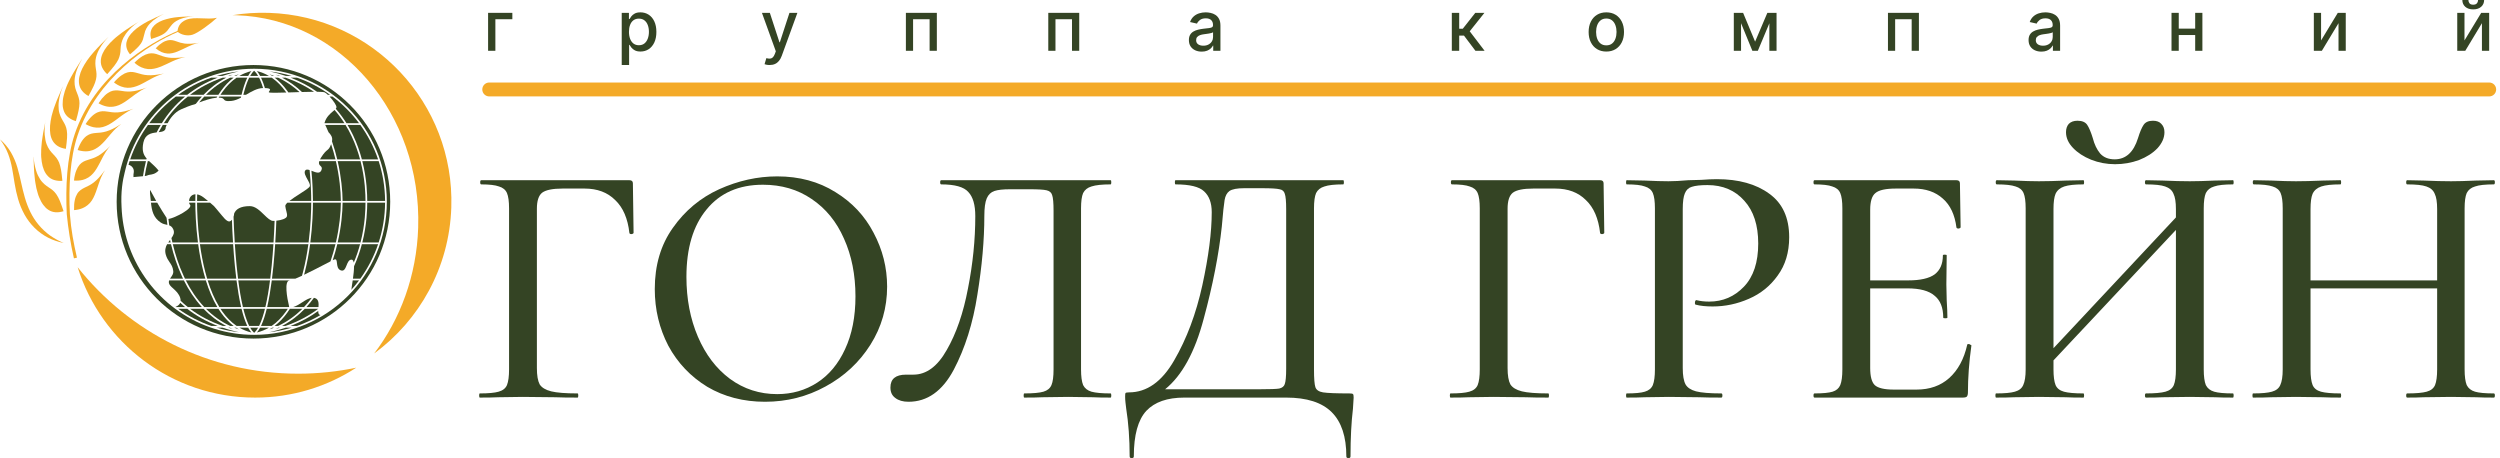 <?xml version="1.0" encoding="UTF-8"?> <svg xmlns="http://www.w3.org/2000/svg" width="382" height="70" viewBox="0 0 382 70" fill="none"><path d="M73.32 60.752C73.25 60.752 73.214 60.646 73.214 60.434C73.214 60.221 73.25 60.115 73.32 60.115C74.632 60.115 75.588 60.026 76.19 59.849C76.828 59.672 77.253 59.335 77.466 58.839C77.678 58.308 77.785 57.511 77.785 56.448V31.841C77.785 30.778 77.678 29.998 77.466 29.502C77.253 29.006 76.846 28.67 76.244 28.492C75.677 28.28 74.773 28.174 73.533 28.174C73.427 28.174 73.374 28.067 73.374 27.855C73.374 27.642 73.427 27.536 73.533 27.536H96.174C96.528 27.536 96.705 27.695 96.705 28.014L96.811 35.561C96.811 35.667 96.705 35.738 96.493 35.773C96.315 35.773 96.209 35.72 96.174 35.614C95.926 33.382 95.199 31.699 93.995 30.565C92.825 29.396 91.266 28.811 89.318 28.811H85.969C84.446 28.811 83.401 29.024 82.834 29.449C82.302 29.874 82.037 30.689 82.037 31.894V56.235C82.037 57.369 82.178 58.201 82.462 58.733C82.781 59.229 83.365 59.583 84.216 59.796C85.066 60.008 86.412 60.115 88.255 60.115C88.326 60.115 88.361 60.221 88.361 60.434C88.361 60.646 88.326 60.752 88.255 60.752C86.802 60.752 85.668 60.735 84.853 60.699L79.858 60.646L76.137 60.699C75.464 60.735 74.525 60.752 73.32 60.752Z" fill="#344424"></path><path d="M116.897 61.39C113.602 61.39 110.661 60.629 108.075 59.105C105.524 57.546 103.54 55.456 102.122 52.834C100.74 50.176 100.05 47.289 100.05 44.171C100.05 40.521 100.971 37.403 102.813 34.817C104.656 32.195 107.012 30.229 109.882 28.918C112.787 27.607 115.746 26.951 118.757 26.951C122.123 26.951 125.082 27.748 127.633 29.343C130.184 30.902 132.132 32.974 133.479 35.561C134.861 38.147 135.552 40.893 135.552 43.799C135.552 47.023 134.701 49.981 133.001 52.674C131.3 55.367 129.015 57.493 126.145 59.052C123.31 60.611 120.228 61.39 116.897 61.39ZM118.757 60.221C121.025 60.221 123.062 59.636 124.869 58.467C126.676 57.298 128.093 55.597 129.121 53.365C130.184 51.097 130.715 48.405 130.715 45.287C130.715 41.992 130.131 39.051 128.961 36.464C127.828 33.878 126.18 31.858 124.019 30.406C121.893 28.953 119.413 28.227 116.578 28.227C112.893 28.227 110.023 29.485 107.968 32C105.913 34.48 104.886 37.917 104.886 42.311C104.886 45.676 105.471 48.724 106.64 51.452C107.809 54.18 109.439 56.324 111.529 57.883C113.655 59.441 116.064 60.221 118.757 60.221Z" fill="#344424"></path><path d="M138.821 61.39C137.971 61.39 137.297 61.195 136.801 60.806C136.305 60.451 136.057 59.92 136.057 59.211C136.057 57.9 136.854 57.245 138.449 57.245H139.565C141.549 57.245 143.25 55.987 144.667 53.471C146.12 50.956 147.2 47.82 147.909 44.064C148.653 40.309 149.025 36.624 149.025 33.01C149.025 31.309 148.671 30.087 147.962 29.343C147.289 28.563 145.907 28.174 143.817 28.174C143.71 28.174 143.657 28.067 143.657 27.855C143.657 27.642 143.71 27.536 143.817 27.536H169.699C169.77 27.536 169.805 27.642 169.805 27.855C169.805 28.067 169.77 28.174 169.699 28.174C168.388 28.174 167.414 28.28 166.776 28.492C166.174 28.67 165.749 29.006 165.501 29.502C165.288 29.998 165.182 30.778 165.182 31.841V56.448C165.182 57.511 165.288 58.308 165.501 58.839C165.749 59.335 166.174 59.672 166.776 59.849C167.414 60.026 168.388 60.115 169.699 60.115C169.77 60.115 169.805 60.221 169.805 60.434C169.805 60.646 169.77 60.752 169.699 60.752C168.565 60.752 167.662 60.735 166.989 60.699L163.215 60.646L159.282 60.699C158.645 60.735 157.723 60.752 156.519 60.752C156.448 60.752 156.412 60.646 156.412 60.434C156.412 60.221 156.448 60.115 156.519 60.115C157.865 60.115 158.839 60.026 159.442 59.849C160.044 59.672 160.452 59.335 160.664 58.839C160.877 58.343 160.983 57.546 160.983 56.448V32.213C160.983 31.008 160.912 30.211 160.77 29.821C160.664 29.431 160.381 29.183 159.92 29.077C159.495 28.971 158.609 28.918 157.263 28.918H154.34C153.277 28.918 152.48 29.006 151.948 29.183C151.417 29.36 151.027 29.733 150.779 30.299C150.531 30.866 150.407 31.77 150.407 33.01C150.407 36.659 150.053 40.663 149.344 45.021C148.671 49.379 147.466 53.206 145.73 56.501C143.994 59.76 141.691 61.39 138.821 61.39Z" fill="#344424"></path><path d="M206.199 60.115C206.518 60.115 206.695 60.15 206.731 60.221C206.802 60.256 206.837 60.434 206.837 60.752C206.837 60.965 206.802 61.532 206.731 62.453C206.483 64.508 206.359 66.935 206.359 69.734C206.359 69.911 206.252 70 206.04 70C205.827 70 205.721 69.911 205.721 69.734C205.721 66.723 204.977 64.473 203.489 62.985C202.001 61.496 199.68 60.752 196.527 60.752H180.955C178.368 60.752 176.437 61.426 175.162 62.772C173.886 64.154 173.248 66.475 173.248 69.734C173.248 69.911 173.142 70 172.929 70C172.717 70 172.611 69.911 172.611 69.734C172.611 67.077 172.433 64.632 172.079 62.4C172.044 62.117 172.008 61.815 171.973 61.496C171.937 61.213 171.92 60.912 171.92 60.593C171.92 60.31 171.937 60.132 171.973 60.062C172.044 59.991 172.221 59.955 172.504 59.955C175.232 59.955 177.535 58.325 179.413 55.066C181.327 51.771 182.762 47.944 183.718 43.586C184.675 39.193 185.153 35.472 185.153 32.425C185.153 31.008 184.763 29.945 183.984 29.236C183.24 28.528 181.787 28.174 179.626 28.174C179.555 28.174 179.52 28.067 179.52 27.855C179.52 27.642 179.555 27.536 179.626 27.536H205.243C205.314 27.536 205.349 27.642 205.349 27.855C205.349 28.067 205.314 28.174 205.243 28.174C203.932 28.174 202.975 28.28 202.373 28.492C201.77 28.67 201.345 29.006 201.097 29.502C200.885 29.998 200.778 30.778 200.778 31.841V56.448C200.778 57.829 200.849 58.733 200.991 59.158C201.133 59.583 201.522 59.849 202.16 59.955C202.833 60.062 204.18 60.115 206.199 60.115ZM196.527 31.947C196.527 30.778 196.456 29.998 196.314 29.608C196.208 29.219 195.942 28.988 195.517 28.918C195.092 28.811 194.206 28.758 192.859 28.758H190.096C189.033 28.758 188.289 28.9 187.864 29.183C187.474 29.467 187.226 29.927 187.12 30.565C187.013 31.168 186.872 32.514 186.694 34.604C186.234 38.892 185.313 43.586 183.931 48.688C182.584 53.79 180.618 57.386 178.032 59.477H192.594C194.082 59.477 195.038 59.441 195.464 59.371C195.924 59.264 196.208 59.034 196.314 58.68C196.456 58.29 196.527 57.511 196.527 56.341V31.947Z" fill="#344424"></path><path d="M221.643 60.752C221.573 60.752 221.537 60.646 221.537 60.434C221.537 60.221 221.573 60.115 221.643 60.115C222.954 60.115 223.911 60.026 224.513 59.849C225.151 59.672 225.576 59.335 225.789 58.839C226.001 58.308 226.108 57.511 226.108 56.448V31.841C226.108 30.778 226.001 29.998 225.789 29.502C225.576 29.006 225.169 28.67 224.566 28.492C224 28.28 223.096 28.174 221.856 28.174C221.75 28.174 221.697 28.067 221.697 27.855C221.697 27.642 221.75 27.536 221.856 27.536H244.496C244.851 27.536 245.028 27.695 245.028 28.014L245.134 35.561C245.134 35.667 245.028 35.738 244.815 35.773C244.638 35.773 244.532 35.72 244.496 35.614C244.248 33.382 243.522 31.699 242.317 30.565C241.148 29.396 239.589 28.811 237.641 28.811H234.292C232.769 28.811 231.724 29.024 231.157 29.449C230.625 29.874 230.359 30.689 230.359 31.894V56.235C230.359 57.369 230.501 58.201 230.785 58.733C231.103 59.229 231.688 59.583 232.538 59.796C233.389 60.008 234.735 60.115 236.578 60.115C236.648 60.115 236.684 60.221 236.684 60.434C236.684 60.646 236.648 60.752 236.578 60.752C235.125 60.752 233.991 60.735 233.176 60.699L228.18 60.646L224.46 60.699C223.787 60.735 222.848 60.752 221.643 60.752Z" fill="#344424"></path><path d="M257.124 56.235C257.124 57.369 257.266 58.201 257.549 58.733C257.833 59.229 258.364 59.583 259.144 59.796C259.959 60.008 261.252 60.115 263.023 60.115C263.13 60.115 263.183 60.221 263.183 60.434C263.183 60.646 263.13 60.752 263.023 60.752C261.571 60.752 260.437 60.735 259.622 60.699L254.998 60.646L251.331 60.699C250.658 60.735 249.737 60.752 248.568 60.752C248.497 60.752 248.461 60.646 248.461 60.434C248.461 60.221 248.497 60.115 248.568 60.115C249.843 60.115 250.764 60.026 251.331 59.849C251.934 59.672 252.341 59.335 252.554 58.839C252.766 58.308 252.872 57.511 252.872 56.448V31.841C252.872 30.778 252.766 29.998 252.554 29.502C252.341 29.006 251.934 28.67 251.331 28.492C250.764 28.28 249.843 28.174 248.568 28.174C248.497 28.174 248.461 28.067 248.461 27.855C248.461 27.642 248.497 27.536 248.568 27.536L251.331 27.589C252.819 27.66 254.024 27.695 254.945 27.695C255.796 27.695 256.805 27.642 257.975 27.536C258.4 27.536 259.055 27.518 259.941 27.483C260.862 27.412 261.659 27.376 262.333 27.376C265.663 27.376 268.338 28.12 270.358 29.608C272.377 31.061 273.387 33.276 273.387 36.252C273.387 38.555 272.802 40.504 271.633 42.098C270.499 43.692 269.029 44.879 267.222 45.659C265.45 46.438 263.608 46.828 261.695 46.828C260.667 46.828 259.817 46.739 259.144 46.562C259.037 46.562 258.984 46.474 258.984 46.297C258.984 46.19 259.002 46.084 259.037 45.978C259.108 45.871 259.179 45.836 259.25 45.871C259.817 46.013 260.455 46.084 261.163 46.084C263.254 46.084 265.025 45.322 266.478 43.799C267.931 42.275 268.657 40.078 268.657 37.209C268.657 34.409 267.948 32.23 266.531 30.672C265.114 29.077 263.236 28.28 260.898 28.28C259.835 28.28 259.037 28.368 258.506 28.546C258.01 28.687 257.656 29.024 257.443 29.555C257.23 30.051 257.124 30.849 257.124 31.947V56.235Z" fill="#344424"></path><path d="M300.593 52.674C300.593 52.603 300.664 52.568 300.805 52.568C300.912 52.568 301 52.603 301.071 52.674C301.177 52.71 301.231 52.745 301.231 52.781C300.876 55.331 300.699 57.723 300.699 59.955C300.699 60.239 300.646 60.451 300.54 60.593C300.433 60.699 300.221 60.752 299.902 60.752H277.261C277.155 60.752 277.102 60.646 277.102 60.434C277.102 60.221 277.155 60.115 277.261 60.115C278.537 60.115 279.458 60.026 280.025 59.849C280.592 59.672 280.982 59.335 281.194 58.839C281.407 58.308 281.513 57.511 281.513 56.448V31.841C281.513 30.778 281.407 29.998 281.194 29.502C280.982 29.006 280.574 28.67 279.972 28.492C279.405 28.28 278.501 28.174 277.261 28.174C277.155 28.174 277.102 28.067 277.102 27.855C277.102 27.642 277.155 27.536 277.261 27.536H298.945C299.3 27.536 299.477 27.695 299.477 28.014L299.583 34.711C299.583 34.817 299.477 34.888 299.264 34.923C299.087 34.923 298.981 34.87 298.945 34.764C298.697 32.815 298.006 31.345 296.872 30.353C295.739 29.325 294.251 28.811 292.408 28.811H289.698C288.139 28.811 287.093 29.042 286.562 29.502C286.031 29.927 285.765 30.778 285.765 32.053V42.842H291.611C293.418 42.842 294.747 42.541 295.597 41.939C296.447 41.301 296.872 40.326 296.872 39.016C296.872 38.945 296.961 38.909 297.138 38.909C297.351 38.909 297.457 38.945 297.457 39.016L297.404 43.48L297.457 45.871C297.528 47.005 297.563 47.891 297.563 48.529C297.563 48.6 297.457 48.635 297.245 48.635C297.032 48.635 296.926 48.6 296.926 48.529C296.926 47.005 296.483 45.889 295.597 45.181C294.747 44.436 293.365 44.064 291.452 44.064H285.765V56.235C285.765 57.511 285.995 58.379 286.456 58.839C286.952 59.3 287.926 59.53 289.379 59.53H292.833C294.853 59.53 296.518 58.946 297.829 57.776C299.176 56.572 300.097 54.871 300.593 52.674Z" fill="#344424"></path><path d="M341.196 60.115C341.267 60.115 341.303 60.221 341.303 60.434C341.303 60.646 341.267 60.752 341.196 60.752C340.027 60.752 339.106 60.735 338.433 60.699L334.606 60.646L330.461 60.699C329.823 60.735 328.973 60.752 327.91 60.752C327.803 60.752 327.75 60.646 327.75 60.434C327.75 60.221 327.803 60.115 327.91 60.115C329.256 60.115 330.248 60.026 330.886 59.849C331.524 59.672 331.949 59.335 332.161 58.839C332.374 58.308 332.48 57.511 332.48 56.448V35.136L313.773 55.066V56.448C313.773 57.511 313.879 58.308 314.092 58.839C314.304 59.335 314.729 59.672 315.367 59.849C316.005 60.026 316.997 60.115 318.343 60.115C318.414 60.115 318.45 60.221 318.45 60.434C318.45 60.646 318.414 60.752 318.343 60.752C317.21 60.752 316.306 60.735 315.633 60.699L311.541 60.646L307.767 60.699C307.094 60.735 306.173 60.752 305.004 60.752C304.933 60.752 304.897 60.646 304.897 60.434C304.897 60.221 304.933 60.115 305.004 60.115C306.314 60.115 307.271 60.026 307.873 59.849C308.511 59.672 308.936 59.335 309.149 58.839C309.397 58.308 309.521 57.511 309.521 56.448V31.841C309.521 30.778 309.415 29.998 309.202 29.502C308.99 29.006 308.582 28.67 307.98 28.492C307.377 28.28 306.421 28.174 305.11 28.174C305.004 28.174 304.95 28.067 304.95 27.855C304.95 27.642 305.004 27.536 305.11 27.536L307.82 27.589C309.308 27.66 310.548 27.695 311.541 27.695C312.674 27.695 314.056 27.66 315.686 27.589L318.343 27.536C318.414 27.536 318.45 27.642 318.45 27.855C318.45 28.067 318.414 28.174 318.343 28.174C317.032 28.174 316.058 28.28 315.42 28.492C314.783 28.705 314.34 29.077 314.092 29.608C313.879 30.105 313.773 30.884 313.773 31.947V53.206L332.48 33.222V31.947C332.48 30.884 332.356 30.105 332.108 29.608C331.896 29.077 331.471 28.705 330.833 28.492C330.23 28.28 329.256 28.174 327.91 28.174C327.803 28.174 327.75 28.067 327.75 27.855C327.75 27.642 327.803 27.536 327.91 27.536L330.461 27.589C332.091 27.66 333.472 27.695 334.606 27.695C335.598 27.695 336.874 27.66 338.433 27.589L341.196 27.536C341.267 27.536 341.303 27.642 341.303 27.855C341.303 28.067 341.267 28.174 341.196 28.174C339.885 28.174 338.929 28.28 338.326 28.492C337.724 28.67 337.299 29.006 337.051 29.502C336.838 29.998 336.732 30.778 336.732 31.841V56.448C336.732 57.511 336.838 58.308 337.051 58.839C337.299 59.335 337.724 59.672 338.326 59.849C338.929 60.026 339.885 60.115 341.196 60.115ZM323.127 24.347C324.827 24.347 326.014 23.266 326.687 21.105C326.971 20.184 327.254 19.511 327.538 19.085C327.821 18.66 328.299 18.448 328.973 18.448C329.54 18.448 329.965 18.607 330.248 18.926C330.567 19.245 330.727 19.67 330.727 20.202C330.727 21.052 330.372 21.867 329.664 22.646C328.955 23.39 328.016 23.993 326.847 24.453C325.678 24.878 324.455 25.091 323.18 25.091C321.904 25.091 320.682 24.861 319.513 24.4C318.379 23.939 317.458 23.337 316.749 22.593C316.04 21.849 315.686 21.052 315.686 20.202C315.686 19.67 315.828 19.245 316.111 18.926C316.43 18.607 316.873 18.448 317.44 18.448C318.148 18.448 318.645 18.66 318.928 19.085C319.211 19.511 319.495 20.184 319.778 21.105C320.026 22.062 320.398 22.841 320.894 23.444C321.426 24.046 322.17 24.347 323.127 24.347Z" fill="#344424"></path><path d="M381.058 60.115C381.164 60.115 381.217 60.221 381.217 60.434C381.217 60.646 381.164 60.752 381.058 60.752C379.924 60.752 379.02 60.735 378.347 60.699L374.521 60.646L370.322 60.699C369.72 60.735 368.887 60.752 367.824 60.752C367.718 60.752 367.665 60.646 367.665 60.434C367.665 60.221 367.718 60.115 367.824 60.115C369.171 60.115 370.163 60.026 370.8 59.849C371.438 59.672 371.863 59.335 372.076 58.839C372.288 58.308 372.395 57.511 372.395 56.448V44.064H353.049V56.448C353.049 57.511 353.156 58.308 353.368 58.839C353.581 59.335 354.006 59.672 354.644 59.849C355.282 60.026 356.274 60.115 357.62 60.115C357.691 60.115 357.726 60.221 357.726 60.434C357.726 60.646 357.691 60.752 357.62 60.752C356.486 60.752 355.583 60.735 354.909 60.699L350.817 60.646L347.044 60.699C346.371 60.735 345.449 60.752 344.28 60.752C344.209 60.752 344.174 60.646 344.174 60.434C344.174 60.221 344.209 60.115 344.28 60.115C345.591 60.115 346.548 60.026 347.15 59.849C347.788 59.672 348.213 59.335 348.426 58.839C348.674 58.308 348.798 57.511 348.798 56.448V31.841C348.798 30.778 348.691 29.998 348.479 29.502C348.266 29.006 347.859 28.67 347.256 28.492C346.654 28.28 345.697 28.174 344.386 28.174C344.28 28.174 344.227 28.067 344.227 27.855C344.227 27.642 344.28 27.536 344.386 27.536L347.097 27.589C348.585 27.66 349.825 27.695 350.817 27.695C351.951 27.695 353.333 27.66 354.963 27.589L357.62 27.536C357.691 27.536 357.726 27.642 357.726 27.855C357.726 28.067 357.691 28.174 357.62 28.174C356.309 28.174 355.335 28.28 354.697 28.492C354.059 28.705 353.616 29.077 353.368 29.608C353.156 30.105 353.049 30.884 353.049 31.947V42.842H372.395V31.947C372.395 30.884 372.271 30.105 372.023 29.608C371.81 29.077 371.385 28.705 370.747 28.492C370.145 28.28 369.171 28.174 367.824 28.174C367.718 28.174 367.665 28.067 367.665 27.855C367.665 27.642 367.718 27.536 367.824 27.536L370.322 27.589C371.952 27.66 373.351 27.695 374.521 27.695C375.513 27.695 376.788 27.66 378.347 27.589L381.058 27.536C381.164 27.536 381.217 27.642 381.217 27.855C381.217 28.067 381.164 28.174 381.058 28.174C379.747 28.174 378.79 28.28 378.188 28.492C377.585 28.67 377.16 29.006 376.912 29.502C376.7 29.998 376.593 30.778 376.593 31.841V56.448C376.593 57.511 376.7 58.308 376.912 58.839C377.16 59.335 377.585 59.672 378.188 59.849C378.79 60.026 379.747 60.115 381.058 60.115Z" fill="#344424"></path><path fill-rule="evenodd" clip-rule="evenodd" d="M73.694 13.67C73.694 13.083 74.17 12.607 74.757 12.607L380.351 12.607C380.938 12.607 381.414 13.083 381.414 13.67C381.414 14.257 380.938 14.733 380.351 14.733L74.757 14.733C74.17 14.733 73.694 14.257 73.694 13.67Z" fill="#F4AA28"></path><path d="M78.287 1.963V2.937H75.694V7.761H74.581V1.963H78.287Z" fill="#344424"></path><path d="M94.999 9.935V1.963H96.101V2.903H96.196C96.261 2.782 96.355 2.642 96.479 2.484C96.602 2.325 96.773 2.187 96.992 2.068C97.211 1.948 97.5 1.887 97.86 1.887C98.328 1.887 98.746 2.006 99.113 2.242C99.481 2.479 99.769 2.82 99.978 3.265C100.189 3.71 100.295 4.246 100.295 4.873C100.295 5.5 100.19 6.037 99.982 6.485C99.773 6.93 99.486 7.274 99.121 7.515C98.756 7.754 98.34 7.874 97.872 7.874C97.519 7.874 97.231 7.815 97.007 7.696C96.786 7.578 96.612 7.44 96.486 7.281C96.361 7.123 96.264 6.982 96.196 6.858H96.128V9.935H94.999ZM96.105 4.862C96.105 5.269 96.164 5.627 96.282 5.934C96.401 6.241 96.572 6.481 96.796 6.655C97.02 6.826 97.294 6.911 97.619 6.911C97.956 6.911 98.238 6.822 98.464 6.643C98.691 6.462 98.862 6.217 98.978 5.907C99.096 5.598 99.155 5.249 99.155 4.862C99.155 4.479 99.097 4.136 98.981 3.831C98.868 3.527 98.697 3.286 98.468 3.11C98.242 2.934 97.958 2.846 97.619 2.846C97.291 2.846 97.015 2.93 96.788 3.099C96.564 3.268 96.394 3.503 96.279 3.805C96.163 4.107 96.105 4.459 96.105 4.862Z" fill="#344424"></path><path d="M117.594 9.935C117.426 9.935 117.272 9.921 117.134 9.893C116.995 9.868 116.892 9.84 116.824 9.81L117.096 8.885C117.302 8.941 117.486 8.965 117.647 8.957C117.808 8.95 117.95 8.889 118.074 8.776C118.2 8.663 118.31 8.478 118.406 8.221L118.546 7.836L116.424 1.963H117.632L119.1 6.462H119.161L120.629 1.963H121.841L119.451 8.534C119.341 8.836 119.2 9.092 119.029 9.301C118.858 9.512 118.654 9.671 118.417 9.776C118.181 9.882 117.906 9.935 117.594 9.935Z" fill="#344424"></path><path d="M138.42 7.761V1.963H143.15V7.761H142.044V2.937H139.519V7.761H138.42Z" fill="#344424"></path><path d="M160.178 7.761V1.963H164.907V7.761H163.801V2.937H161.276V7.761H160.178Z" fill="#344424"></path><path d="M183.622 7.889C183.255 7.889 182.923 7.821 182.626 7.685C182.329 7.547 182.094 7.347 181.92 7.085C181.749 6.823 181.663 6.502 181.663 6.122C181.663 5.795 181.726 5.526 181.852 5.315C181.978 5.103 182.148 4.936 182.362 4.813C182.575 4.689 182.814 4.596 183.079 4.533C183.343 4.47 183.612 4.423 183.886 4.39C184.234 4.35 184.516 4.317 184.732 4.292C184.948 4.264 185.106 4.22 185.204 4.16C185.302 4.099 185.351 4.001 185.351 3.865V3.839C185.351 3.509 185.258 3.254 185.072 3.073C184.888 2.891 184.614 2.801 184.249 2.801C183.869 2.801 183.569 2.885 183.35 3.054C183.134 3.22 182.984 3.405 182.901 3.609L181.841 3.367C181.966 3.015 182.15 2.73 182.392 2.514C182.636 2.295 182.916 2.136 183.233 2.038C183.551 1.938 183.884 1.887 184.234 1.887C184.465 1.887 184.711 1.915 184.97 1.97C185.232 2.023 185.476 2.121 185.702 2.265C185.931 2.408 186.119 2.613 186.264 2.88C186.41 3.144 186.483 3.488 186.483 3.911V7.761H185.381V6.968H185.336C185.263 7.114 185.154 7.257 185.008 7.398C184.862 7.539 184.674 7.656 184.445 7.749C184.216 7.842 183.942 7.889 183.622 7.889ZM183.868 6.983C184.18 6.983 184.446 6.921 184.668 6.798C184.892 6.675 185.062 6.514 185.177 6.315C185.296 6.114 185.355 5.898 185.355 5.669V4.922C185.315 4.962 185.237 5 185.121 5.035C185.008 5.068 184.878 5.097 184.732 5.122C184.586 5.145 184.444 5.166 184.305 5.186C184.167 5.204 184.051 5.219 183.958 5.232C183.739 5.259 183.539 5.306 183.358 5.371C183.179 5.437 183.036 5.531 182.928 5.654C182.822 5.775 182.769 5.936 182.769 6.138C182.769 6.417 182.872 6.628 183.079 6.772C183.285 6.913 183.548 6.983 183.868 6.983Z" fill="#344424"></path><path d="M221.837 7.761V1.963H222.966V4.394H223.51L225.423 1.963H226.82L224.574 4.782L226.846 7.761H225.446L223.698 5.443H222.966V7.761H221.837Z" fill="#344424"></path><path d="M245.445 7.878C244.902 7.878 244.427 7.753 244.022 7.504C243.617 7.255 243.303 6.906 243.079 6.458C242.855 6.01 242.743 5.487 242.743 4.888C242.743 4.287 242.855 3.761 243.079 3.31C243.303 2.86 243.617 2.51 244.022 2.261C244.427 2.012 244.902 1.887 245.445 1.887C245.989 1.887 246.463 2.012 246.868 2.261C247.273 2.51 247.588 2.86 247.812 3.31C248.036 3.761 248.148 4.287 248.148 4.888C248.148 5.487 248.036 6.01 247.812 6.458C247.588 6.906 247.273 7.255 246.868 7.504C246.463 7.753 245.989 7.878 245.445 7.878ZM245.449 6.93C245.801 6.93 246.093 6.837 246.325 6.651C246.556 6.465 246.727 6.217 246.838 5.907C246.951 5.598 247.008 5.257 247.008 4.884C247.008 4.514 246.951 4.175 246.838 3.865C246.727 3.553 246.556 3.303 246.325 3.114C246.093 2.925 245.801 2.831 245.449 2.831C245.094 2.831 244.8 2.925 244.566 3.114C244.334 3.303 244.162 3.553 244.049 3.865C243.938 4.175 243.883 4.514 243.883 4.884C243.883 5.257 243.938 5.598 244.049 5.907C244.162 6.217 244.334 6.465 244.566 6.651C244.8 6.837 245.094 6.93 245.449 6.93Z" fill="#344424"></path><path d="M268.18 6.364L270.052 1.963H271.026L268.599 7.761H267.761L265.383 1.963H266.346L268.18 6.364ZM266.032 1.963V7.761H264.926V1.963H266.032ZM270.358 7.761V1.963H271.457V7.761H270.358Z" fill="#344424"></path><path d="M288.48 7.761V1.963H293.209V7.761H292.103V2.937H289.578V7.761H288.48Z" fill="#344424"></path><path d="M311.924 7.889C311.557 7.889 311.225 7.821 310.928 7.685C310.631 7.547 310.395 7.347 310.222 7.085C310.051 6.823 309.965 6.502 309.965 6.122C309.965 5.795 310.028 5.526 310.154 5.315C310.28 5.103 310.45 4.936 310.663 4.813C310.877 4.689 311.116 4.596 311.381 4.533C311.645 4.47 311.914 4.423 312.188 4.39C312.536 4.35 312.817 4.317 313.034 4.292C313.25 4.264 313.408 4.22 313.506 4.16C313.604 4.099 313.653 4.001 313.653 3.865V3.839C313.653 3.509 313.56 3.254 313.374 3.073C313.19 2.891 312.916 2.801 312.551 2.801C312.171 2.801 311.871 2.885 311.652 3.054C311.436 3.22 311.286 3.405 311.203 3.609L310.143 3.367C310.268 3.015 310.452 2.73 310.694 2.514C310.938 2.295 311.218 2.136 311.535 2.038C311.852 1.938 312.186 1.887 312.536 1.887C312.767 1.887 313.013 1.915 313.272 1.97C313.533 2.023 313.778 2.121 314.004 2.265C314.233 2.408 314.42 2.613 314.566 2.88C314.712 3.144 314.785 3.488 314.785 3.911V7.761H313.683V6.968H313.638C313.565 7.114 313.455 7.257 313.309 7.398C313.164 7.539 312.976 7.656 312.747 7.749C312.518 7.842 312.244 7.889 311.924 7.889ZM312.17 6.983C312.482 6.983 312.748 6.921 312.97 6.798C313.194 6.675 313.364 6.514 313.479 6.315C313.598 6.114 313.657 5.898 313.657 5.669V4.922C313.616 4.962 313.538 5 313.423 5.035C313.309 5.068 313.18 5.097 313.034 5.122C312.888 5.145 312.746 5.166 312.607 5.186C312.469 5.204 312.353 5.219 312.26 5.232C312.041 5.259 311.841 5.306 311.66 5.371C311.481 5.437 311.338 5.531 311.23 5.654C311.124 5.775 311.071 5.936 311.071 6.138C311.071 6.417 311.174 6.628 311.381 6.772C311.587 6.913 311.85 6.983 312.17 6.983Z" fill="#344424"></path><path d="M335.737 4.375V5.352H332.596V4.375H335.737ZM332.913 1.963V7.761H331.807V1.963H332.913ZM336.526 1.963V7.761H335.424V1.963H336.526Z" fill="#344424"></path><path d="M354.66 6.179L357.216 1.963H358.431V7.761H357.325V3.541L354.781 7.761H353.554V1.963H354.66V6.179Z" fill="#344424"></path><path d="M376.573 6.179L379.129 1.963H380.344V7.761H379.238V3.541L376.694 7.761H375.467V1.963H376.573V6.179ZM378.646 0H379.574C379.574 0.425 379.423 0.771 379.121 1.038C378.822 1.302 378.417 1.434 377.906 1.434C377.398 1.434 376.994 1.302 376.694 1.038C376.395 0.771 376.245 0.425 376.245 0H377.17C377.17 0.189 377.225 0.356 377.336 0.502C377.447 0.645 377.637 0.717 377.906 0.717C378.17 0.717 378.359 0.645 378.472 0.502C378.588 0.359 378.646 0.191 378.646 0Z" fill="#344424"></path><path fill-rule="evenodd" clip-rule="evenodd" d="M27.365 4.799C22.588 6.751 14.795 11.944 11.866 20.659C10.695 24.139 10.473 28.576 10.679 32.725C10.871 35.189 11.241 37.113 11.758 39.371L11.295 39.477C10.773 37.194 10.411 34.84 10.204 32.749C9.998 28.579 10.217 24.072 11.415 20.507C14.407 11.608 22.567 6.593 27.406 4.615L27.365 4.799Z" fill="#F4AA28"></path><path d="M23.096 5.958C22.894 5.24 22.989 4.673 23.312 4.191C23.489 3.945 23.709 3.732 23.962 3.562C24.1 3.469 24.244 3.385 24.394 3.312C24.553 3.232 24.716 3.16 24.883 3.097C25.636 2.838 26.419 2.674 27.213 2.609C27.42 2.588 27.63 2.578 27.838 2.564L28.15 2.547C28.254 2.544 28.358 2.541 28.461 2.536C28.669 2.532 28.875 2.518 29.077 2.514C29.28 2.51 29.482 2.507 29.68 2.498C29.11 2.52 28.544 2.607 27.994 2.759C27.793 2.819 27.594 2.889 27.4 2.97C27.241 3.039 27.086 3.12 26.939 3.212C26.706 3.35 26.494 3.521 26.312 3.721C26.168 3.88 26.035 4.048 25.913 4.225C25.796 4.383 25.688 4.55 25.557 4.699C25.416 4.861 25.255 5.006 25.078 5.128C24.97 5.203 24.857 5.271 24.74 5.331C24.675 5.365 24.605 5.395 24.536 5.427C24.468 5.459 24.39 5.495 24.31 5.531C24.152 5.596 23.968 5.661 23.768 5.736C23.569 5.81 23.345 5.876 23.096 5.958Z" fill="#F4AA28"></path><path d="M24.98 2.156C24.679 2.301 24.385 2.462 24.1 2.637C23.846 2.802 23.624 2.96 23.43 3.111C23.258 3.255 23.093 3.408 22.937 3.569C22.867 3.642 22.803 3.712 22.744 3.781C22.685 3.85 22.635 3.924 22.583 3.993C22.416 4.228 22.281 4.482 22.18 4.751C22.107 4.97 22.047 5.192 22 5.418C21.957 5.625 21.903 5.83 21.838 6.032C21.765 6.255 21.66 6.467 21.526 6.66C21.347 6.92 21.139 7.16 20.906 7.375C20.641 7.646 20.294 7.938 19.865 8.304C19.367 7.68 19.208 7.072 19.326 6.468C19.397 6.153 19.523 5.853 19.699 5.582C19.799 5.434 19.906 5.292 20.022 5.157C20.144 5.012 20.276 4.874 20.417 4.746C20.563 4.615 20.709 4.481 20.876 4.347C21.042 4.213 21.212 4.099 21.389 3.975C21.758 3.728 22.139 3.5 22.53 3.29C23.331 2.871 24.179 2.504 24.973 2.15L24.98 2.156Z" fill="#F4AA28"></path><path d="M21.323 3.221C21.363 3.191 21.403 3.168 21.443 3.142L21.46 3.133L21.472 3.126C19.955 4.117 19.258 5.031 18.873 5.732C18.589 6.293 18.435 6.91 18.421 7.538C18.417 8.075 18.301 8.605 18.081 9.096C18.006 9.25 17.92 9.398 17.825 9.541C17.716 9.717 17.596 9.888 17.468 10.051C17.399 10.141 17.323 10.234 17.24 10.328C17.158 10.422 17.079 10.531 16.992 10.639C16.812 10.851 16.602 11.073 16.381 11.333C16.065 11.051 15.805 10.712 15.618 10.333C15.459 10.006 15.386 9.644 15.404 9.281C15.429 8.562 15.786 7.807 16.362 7.08C16.506 6.899 16.659 6.723 16.834 6.538C17.008 6.352 17.185 6.188 17.374 6.013C17.468 5.927 17.563 5.839 17.662 5.754L17.967 5.505C18.17 5.339 18.383 5.17 18.601 5.013C19.471 4.374 20.42 3.802 21.304 3.244C21.312 3.238 21.318 3.23 21.323 3.221Z" fill="#F4AA28"></path><path d="M16.571 5.639C16.292 5.928 16.032 6.234 15.791 6.556C15.591 6.816 15.409 7.09 15.247 7.375C14.996 7.794 14.806 8.246 14.682 8.717C14.596 9.048 14.558 9.389 14.569 9.73C14.581 10.002 14.609 10.273 14.654 10.542C14.7 10.793 14.732 11.046 14.747 11.301C14.757 11.581 14.73 11.861 14.668 12.134C14.632 12.302 14.583 12.467 14.523 12.628C14.495 12.719 14.459 12.807 14.417 12.894C14.376 12.989 14.337 13.091 14.289 13.194C14.198 13.402 14.083 13.623 13.953 13.868C13.823 14.114 13.685 14.384 13.516 14.677C12.676 14.197 12.235 13.603 12.099 12.883C12.032 12.504 12.041 12.115 12.126 11.739C12.216 11.309 12.361 10.891 12.557 10.496C12.662 10.277 12.78 10.063 12.909 9.857C13.038 9.645 13.173 9.428 13.321 9.215C13.632 8.781 13.964 8.363 14.319 7.963C14.67 7.545 15.06 7.155 15.436 6.759L16.014 6.189L16.295 5.904L16.579 5.628L16.571 5.639Z" fill="#F4AA28"></path><path d="M5.136 23.958C5.179 24.677 5.308 25.389 5.521 26.077C5.564 26.216 5.609 26.347 5.655 26.47C5.702 26.593 5.756 26.707 5.807 26.815C5.9 27.012 6.006 27.201 6.125 27.384C6.178 27.466 6.232 27.545 6.287 27.617C6.341 27.689 6.401 27.756 6.458 27.819C6.562 27.934 6.673 28.044 6.789 28.148C6.997 28.324 7.216 28.487 7.445 28.635C7.661 28.771 7.868 28.921 8.065 29.082C8.166 29.168 8.261 29.26 8.349 29.359C8.439 29.462 8.53 29.577 8.622 29.706C8.721 29.846 8.81 29.994 8.887 30.147C8.93 30.23 8.973 30.318 9.013 30.411C9.053 30.504 9.104 30.601 9.149 30.706C9.24 30.914 9.32 31.149 9.414 31.408C9.508 31.666 9.607 31.955 9.711 32.273C8.788 32.555 8.049 32.475 7.43 32.089C7.272 31.991 7.125 31.876 6.991 31.747C6.852 31.608 6.725 31.46 6.609 31.302C6.483 31.133 6.37 30.954 6.27 30.768C6.17 30.575 6.075 30.371 5.987 30.156C5.942 30.048 5.9 29.937 5.858 29.825C5.817 29.713 5.785 29.596 5.752 29.476C5.682 29.24 5.618 28.997 5.556 28.746C5.495 28.495 5.456 28.245 5.415 27.978C5.394 27.846 5.366 27.714 5.353 27.583L5.308 27.182C5.177 26.108 5.167 24.999 5.125 23.958L5.136 23.958Z" fill="#F4AA28"></path><path d="M6.952 18.424C6.828 19.143 6.787 19.873 6.828 20.601C6.852 20.869 6.89 21.135 6.942 21.398C6.983 21.614 7.043 21.826 7.121 22.032C7.239 22.354 7.399 22.659 7.597 22.94C7.762 23.161 7.942 23.371 8.135 23.568C8.313 23.749 8.479 23.941 8.633 24.142C8.802 24.368 8.94 24.615 9.044 24.877C9.104 25.037 9.156 25.2 9.198 25.365C9.253 25.564 9.297 25.766 9.33 25.97C9.348 26.081 9.361 26.199 9.381 26.323C9.4 26.448 9.419 26.578 9.435 26.716L9.531 27.629C9.105 27.669 8.674 27.626 8.265 27.503C8.086 27.446 7.915 27.368 7.756 27.271C7.603 27.175 7.462 27.061 7.337 26.931C6.819 26.419 6.509 25.627 6.375 24.705C6.342 24.472 6.317 24.231 6.296 23.983C6.275 23.735 6.283 23.481 6.292 23.225L6.296 22.831C6.302 22.7 6.313 22.567 6.324 22.434C6.345 22.169 6.369 21.899 6.397 21.628L6.517 20.817C6.537 20.682 6.554 20.546 6.579 20.412L6.655 20.011C6.707 19.744 6.751 19.475 6.803 19.213C6.856 18.951 6.911 18.693 6.961 18.437L6.952 18.424Z" fill="#F4AA28"></path><path d="M9.601 13.241C9.437 13.649 9.317 14.03 9.214 14.374C9.127 14.689 9.06 15.008 9.012 15.331C8.989 15.475 8.971 15.613 8.958 15.743C8.946 15.874 8.947 16.003 8.944 16.124C8.941 16.341 8.951 16.558 8.975 16.774C8.995 16.956 9.031 17.136 9.084 17.311C9.128 17.463 9.181 17.613 9.244 17.759C9.354 18.007 9.479 18.249 9.619 18.482C9.887 18.927 10.123 19.336 10.21 19.956C10.318 20.583 10.243 21.41 10.064 22.744C9.109 22.598 8.478 22.202 8.086 21.579C7.695 20.957 7.584 20.136 7.65 19.204C7.665 18.965 7.694 18.726 7.738 18.49C7.779 18.248 7.825 17.999 7.882 17.747C7.938 17.496 8.017 17.247 8.092 16.992C8.13 16.866 8.166 16.737 8.21 16.61L8.346 16.23C8.697 15.203 9.177 14.2 9.592 13.239L9.601 13.241Z" fill="#F4AA28"></path><path d="M12.522 9.057C11.637 10.579 11.401 11.659 11.39 12.448C11.383 12.787 11.422 13.126 11.505 13.456C11.581 13.719 11.672 13.979 11.778 14.232C11.877 14.463 11.96 14.7 12.029 14.942C12.106 15.213 12.144 15.493 12.142 15.775C12.142 16.405 11.967 17.217 11.59 18.509C11.18 18.393 10.796 18.2 10.461 17.939C10.174 17.712 9.948 17.416 9.805 17.081C9.657 16.725 9.578 16.346 9.572 15.961C9.568 15.751 9.578 15.541 9.6 15.332C9.621 15.107 9.658 14.884 9.711 14.665C9.818 14.184 9.967 13.714 10.154 13.258C10.253 13.021 10.346 12.773 10.467 12.538C10.588 12.303 10.707 12.058 10.831 11.817C10.956 11.575 11.098 11.344 11.232 11.106C11.366 10.867 11.505 10.632 11.653 10.404L12.082 9.714C12.229 9.491 12.373 9.27 12.513 9.048L12.522 9.057Z" fill="#F4AA28"></path><path d="M23.786 7.376C24.411 7.911 25.01 8.14 25.552 8.175C25.821 8.196 26.093 8.176 26.357 8.115C26.486 8.083 26.623 8.053 26.753 8.01C26.884 7.967 27.011 7.915 27.144 7.864C27.67 7.655 28.205 7.368 28.762 7.111C28.902 7.047 29.046 6.991 29.186 6.928L29.397 6.84C29.469 6.815 29.541 6.791 29.612 6.766C29.757 6.719 29.898 6.667 30.041 6.63C30.185 6.594 30.329 6.566 30.469 6.539C29.485 6.691 28.793 6.722 28.244 6.662C27.782 6.597 27.33 6.476 26.898 6.301C26.708 6.229 26.511 6.175 26.31 6.141C26.09 6.105 25.864 6.111 25.646 6.159C25.514 6.191 25.384 6.232 25.258 6.283C25.189 6.312 25.118 6.343 25.044 6.379C24.97 6.416 24.898 6.462 24.816 6.511C24.644 6.618 24.48 6.735 24.324 6.864C24.16 7.016 23.975 7.179 23.786 7.376Z" fill="#F4AA28"></path><path d="M28.306 8.708C28.03 8.754 27.765 8.772 27.525 8.799C27.284 8.826 27.062 8.839 26.85 8.843C26.658 8.855 26.465 8.856 26.273 8.847C26.181 8.843 26.093 8.839 26.007 8.825C25.921 8.812 25.842 8.818 25.763 8.802C25.472 8.764 25.186 8.699 24.908 8.607C24.656 8.532 24.425 8.443 24.199 8.361C23.977 8.274 23.747 8.209 23.512 8.168C23.254 8.128 22.992 8.134 22.737 8.186C22.393 8.265 22.064 8.4 21.765 8.585C21.32 8.869 20.91 9.205 20.546 9.586C21.272 10.228 21.957 10.492 22.596 10.55C22.911 10.58 23.229 10.561 23.539 10.495C23.696 10.467 23.851 10.429 24.003 10.381C24.149 10.335 24.296 10.275 24.461 10.222C24.627 10.169 24.768 10.099 24.92 10.028C25.072 9.957 25.234 9.898 25.389 9.819C25.695 9.663 26.023 9.527 26.339 9.371C26.966 9.077 27.626 8.855 28.305 8.711L28.306 8.708Z" fill="#F4AA28"></path><path d="M24.987 11.239C25.017 11.233 25.047 11.229 25.076 11.223L25.095 11.226C23.983 11.444 23.198 11.543 22.546 11.487C21.913 11.457 21.415 11.279 20.957 11.152C20.499 11.024 20.046 10.909 19.494 11.06C19.34 11.102 19.191 11.157 19.047 11.224C18.878 11.311 18.715 11.409 18.561 11.518C18.473 11.58 18.382 11.645 18.288 11.718C18.195 11.791 18.108 11.875 18.013 11.963C17.798 12.157 17.598 12.367 17.413 12.59C17.74 12.853 18.107 13.064 18.5 13.214C18.664 13.277 18.834 13.326 19.007 13.36C19.17 13.392 19.335 13.411 19.5 13.416C20.139 13.434 20.728 13.248 21.32 12.987C21.468 12.921 21.613 12.846 21.758 12.768C21.902 12.69 22.055 12.618 22.203 12.534L22.423 12.409C22.498 12.369 22.574 12.328 22.65 12.288C22.809 12.208 22.948 12.118 23.103 12.039C23.698 11.708 24.328 11.444 24.982 11.252C24.983 11.247 24.985 11.243 24.987 11.239Z" fill="#F4AA28"></path><path d="M22.418 13.389C22.148 13.469 21.915 13.557 21.681 13.628C21.448 13.699 21.24 13.759 21.041 13.808C20.689 13.893 20.331 13.951 19.969 13.98C19.681 13.996 19.391 13.991 19.104 13.963C18.839 13.936 18.594 13.892 18.354 13.857C18.122 13.82 17.887 13.805 17.652 13.811C17.392 13.818 17.137 13.876 16.899 13.98C16.756 14.045 16.617 14.121 16.486 14.208C16.414 14.256 16.34 14.308 16.264 14.367C16.188 14.426 16.117 14.494 16.04 14.566C15.87 14.727 15.71 14.899 15.559 15.078C15.401 15.283 15.233 15.517 15.057 15.783C15.892 16.262 16.628 16.385 17.263 16.309C17.576 16.268 17.882 16.186 18.173 16.064C18.465 15.937 18.745 15.786 19.012 15.612L19.421 15.336C19.558 15.241 19.69 15.137 19.826 15.036C20.108 14.84 20.369 14.617 20.659 14.42C20.948 14.224 21.233 14.026 21.521 13.843C21.668 13.755 21.822 13.677 21.969 13.599L22.192 13.487C22.269 13.455 22.346 13.424 22.421 13.398L22.418 13.389Z" fill="#F4AA28"></path><path d="M15.998 26.05C15.675 26.488 15.379 26.845 15.107 27.149C15.037 27.224 14.968 27.296 14.901 27.359C14.834 27.422 14.773 27.492 14.708 27.551C14.587 27.667 14.46 27.776 14.326 27.878C14.263 27.926 14.2 27.971 14.137 28.014C14.077 28.056 14.018 28.098 13.959 28.137C13.841 28.214 13.724 28.282 13.607 28.344C13.375 28.469 13.149 28.569 12.931 28.674C12.72 28.775 12.518 28.895 12.328 29.031C12.229 29.105 12.137 29.187 12.052 29.275C11.958 29.371 11.876 29.478 11.807 29.594C11.726 29.728 11.656 29.868 11.598 30.012C11.565 30.093 11.534 30.178 11.506 30.268C11.478 30.358 11.457 30.455 11.434 30.558C11.385 30.787 11.351 31.018 11.332 31.25C11.318 31.507 11.308 31.794 11.314 32.106C12.27 32.035 12.942 31.726 13.425 31.311C13.548 31.21 13.662 31.099 13.767 30.981C13.87 30.864 13.963 30.74 14.048 30.609C14.129 30.476 14.208 30.347 14.279 30.204C14.349 30.061 14.421 29.919 14.482 29.772C14.513 29.697 14.54 29.622 14.568 29.547C14.596 29.471 14.631 29.394 14.66 29.317C14.719 29.163 14.772 29.005 14.822 28.846C14.871 28.687 14.936 28.526 14.989 28.364C15.016 28.284 15.037 28.201 15.067 28.12L15.156 27.878C15.364 27.238 15.65 26.626 16.009 26.055L15.998 26.05Z" fill="#F4AA28"></path><path d="M16.891 22.255C16.553 22.599 16.197 22.924 15.824 23.23C15.678 23.355 15.524 23.472 15.365 23.579C15.214 23.681 15.069 23.769 14.937 23.843C14.686 23.988 14.421 24.107 14.146 24.201C13.896 24.29 13.663 24.36 13.433 24.43C13.204 24.497 12.983 24.584 12.77 24.689C12.542 24.809 12.339 24.971 12.171 25.166C12.067 25.285 11.975 25.413 11.894 25.548C11.801 25.715 11.72 25.888 11.651 26.066C11.608 26.169 11.571 26.273 11.539 26.379C11.507 26.491 11.477 26.611 11.447 26.737C11.417 26.863 11.389 26.996 11.361 27.137C11.334 27.279 11.321 27.429 11.303 27.588C11.726 27.625 12.153 27.597 12.568 27.505C12.741 27.464 12.91 27.409 13.074 27.34C13.227 27.275 13.375 27.197 13.516 27.109C14.059 26.765 14.445 26.278 14.785 25.726C14.871 25.589 14.951 25.446 15.027 25.299C15.102 25.151 15.192 25.008 15.269 24.856L15.502 24.401C15.581 24.247 15.66 24.093 15.739 23.94L15.999 23.487C16.038 23.411 16.077 23.334 16.129 23.265L16.273 23.049C16.37 22.908 16.461 22.766 16.564 22.634C16.668 22.502 16.778 22.375 16.886 22.256L16.891 22.255Z" fill="#F4AA28"></path><path d="M18.486 18.969C18.251 19.113 18.04 19.25 17.827 19.363C17.614 19.476 17.432 19.589 17.244 19.678C17.152 19.723 17.059 19.764 16.97 19.802C16.881 19.84 16.802 19.877 16.718 19.913C16.562 19.978 16.402 20.034 16.239 20.081C16.083 20.124 15.939 20.159 15.8 20.19C15.662 20.221 15.526 20.24 15.395 20.257C15.133 20.285 14.886 20.304 14.641 20.319C14.17 20.362 13.721 20.425 13.249 20.761C12.778 21.098 12.282 21.723 11.861 22.923C12.784 23.208 13.526 23.167 14.127 22.95C14.728 22.732 15.222 22.352 15.676 21.89C15.782 21.771 15.905 21.655 16.021 21.532C16.137 21.41 16.238 21.279 16.347 21.148C16.456 21.018 16.573 20.891 16.683 20.758C16.738 20.691 16.79 20.622 16.848 20.557L17.021 20.363C17.454 19.84 17.95 19.373 18.499 18.971L18.486 18.969Z" fill="#F4AA28"></path><path d="M20.402 16.609C19.362 16.964 18.602 17.134 17.971 17.175C17.683 17.192 17.393 17.184 17.107 17.151C16.846 17.125 16.605 17.082 16.367 17.047C16.133 17.009 15.896 16.991 15.658 16.995C15.401 17.007 15.149 17.065 14.913 17.167C14.382 17.393 13.763 17.894 13.08 18.959C13.443 19.175 13.838 19.334 14.25 19.431C14.896 19.579 15.573 19.516 16.179 19.251C16.325 19.193 16.468 19.126 16.606 19.05C16.745 18.975 16.875 18.889 17.017 18.806C17.295 18.636 17.552 18.437 17.831 18.238C17.97 18.14 18.1 18.03 18.239 17.931C18.377 17.831 18.518 17.728 18.655 17.625C18.793 17.522 18.941 17.429 19.082 17.331C19.222 17.232 19.367 17.14 19.516 17.055C19.663 16.97 19.811 16.885 19.954 16.807C20.098 16.73 20.258 16.668 20.407 16.607L20.402 16.609Z" fill="#F4AA28"></path><path d="M0 21.295C0.511 21.964 0.926 22.701 1.232 23.484C1.509 24.219 1.717 24.977 1.854 25.75C1.998 26.506 2.104 27.272 2.237 28.051C2.366 28.851 2.543 29.641 2.766 30.42C3.001 31.233 3.325 32.019 3.732 32.763C4.15 33.522 4.676 34.217 5.293 34.828C5.902 35.428 6.601 35.933 7.364 36.324C8.11 36.697 8.905 36.966 9.725 37.125C8.995 36.819 8.3 36.436 7.651 35.984C7.009 35.522 6.427 34.982 5.92 34.376C5.415 33.769 4.984 33.104 4.639 32.395C4.296 31.688 4.015 30.952 3.799 30.197C3.577 29.445 3.403 28.68 3.23 27.912C3.058 27.143 2.888 26.367 2.654 25.591C2.422 24.791 2.095 24.021 1.68 23.298C1.236 22.542 0.668 21.865 0 21.295Z" fill="#F4AA28"></path><path d="M28.468 3.015C27.391 3.452 27.16 4.248 27.121 4.834C27.687 5.345 28.652 5.534 29.401 5.307C30.254 5.049 32.179 3.624 33.153 2.715C31.691 3.064 29.751 2.495 28.468 3.015Z" fill="#F4AA28"></path><path d="M57.173 54.01C64.072 48.958 68.661 40.899 68.96 31.689C69.475 15.788 57.003 2.48 41.102 1.965C39.205 1.903 37.346 2.027 35.541 2.318C35.736 2.32 35.932 2.325 36.128 2.331C52.029 2.846 64.462 17.384 63.897 34.801C63.66 42.12 61.165 48.782 57.173 54.01Z" fill="#F4AA28"></path><path d="M54.44 56.18C51.572 56.782 48.599 57.099 45.551 57.099C31.905 57.099 19.744 50.744 11.866 40.831C15.472 52.374 26.248 60.752 38.98 60.752C44.682 60.752 49.992 59.072 54.44 56.18Z" fill="#F4AA28"></path><path d="M21.843 26.926C21.076 27.001 20.394 27.058 20.394 27.058C20.368 26.817 20.406 26.557 20.441 26.31C20.513 25.815 20.193 25.319 19.633 25.172C19.687 24.986 19.744 24.802 19.804 24.619H22.306C22.1 25.434 21.951 26.211 21.843 26.926Z" fill="#344424"></path><path d="M25.98 42.582C26.025 42.51 26.075 42.438 26.125 42.366C26.319 42.085 26.521 41.794 26.477 41.42C26.402 40.783 26.163 40.433 25.91 40.062C25.7 39.755 25.481 39.434 25.336 38.925C25.148 38.266 25.29 37.755 25.535 37.317H26.132C26.513 38.918 27.053 40.603 27.801 42.227C27.856 42.346 27.912 42.464 27.969 42.582H25.98Z" fill="#344424"></path><path d="M27.597 45.959C27.622 45.399 27.209 44.751 26.704 44.301C26.337 43.976 26 43.676 25.886 43.448C25.774 43.224 25.781 43.03 25.846 42.848H28.099C28.826 44.304 29.731 45.697 30.849 46.918H28.7C28.311 46.609 27.944 46.288 27.597 45.959Z" fill="#344424"></path><path d="M26.828 46.888C27.213 46.738 27.435 46.519 27.535 46.264C27.773 46.487 28.02 46.705 28.278 46.918H26.868C26.855 46.908 26.841 46.898 26.828 46.888Z" fill="#344424"></path><path d="M25.7 37.051C25.791 36.916 25.888 36.787 25.984 36.661C26.011 36.79 26.04 36.92 26.07 37.051H25.7Z" fill="#344424"></path><path d="M25.579 34.362C25.546 34.355 25.512 34.349 25.478 34.342C25.196 34.284 24.88 34.22 24.534 33.985C23.42 33.231 23.197 32.189 23.068 30.968H24.02C24.515 31.819 25.029 32.651 25.45 33.283C25.485 33.63 25.528 33.99 25.579 34.362Z" fill="#344424"></path><path d="M26.195 36.378C26.501 35.954 26.708 35.547 26.477 35.044C26.307 34.675 26.1 34.522 25.858 34.437C25.81 34.101 25.77 33.775 25.736 33.46C26.574 33.371 29.714 31.797 28.981 31.224C28.95 31.199 28.914 31.102 28.896 30.968H29.846C29.85 32.093 29.904 34.392 30.246 37.051H26.343C26.291 36.825 26.241 36.6 26.195 36.378Z" fill="#344424"></path><path d="M28.887 30.702H29.846C29.847 30.428 29.851 30.085 29.861 29.684C29.609 29.695 29.383 29.787 29.198 29.963C28.981 30.17 28.901 30.455 28.887 30.702Z" fill="#344424"></path><path d="M30.127 29.702C30.117 30.096 30.113 30.432 30.112 30.702H31.784C31.561 30.517 31.321 30.325 31.092 30.155C30.754 29.904 30.426 29.753 30.127 29.702Z" fill="#344424"></path><path d="M32.1 30.968H30.112C30.116 32.093 30.171 34.394 30.514 37.051H35.604C35.523 35.761 35.47 34.569 35.435 33.575C35.383 33.64 35.325 33.699 35.262 33.751C34.928 34.024 34.477 33.636 33.915 32.939C33.353 32.242 32.701 31.495 32.701 31.495C32.701 31.495 32.449 31.266 32.1 30.968Z" fill="#344424"></path><path d="M35.686 33.117C35.719 34.194 35.776 35.557 35.87 37.051H41.796C41.872 35.834 41.924 34.704 41.959 33.745C41.882 33.749 41.806 33.751 41.73 33.751C41.316 33.751 40.863 33.309 40.358 32.816C39.722 32.196 39.004 31.495 38.177 31.495C36.694 31.495 36.023 31.994 35.773 32.644C35.773 32.788 35.743 32.953 35.686 33.117Z" fill="#344424"></path><path d="M42.225 33.725C42.191 34.689 42.139 35.826 42.062 37.051H47.152C47.495 34.394 47.55 32.093 47.553 30.968H43.915C43.702 31.172 43.578 31.353 43.595 31.495C43.63 31.791 43.696 32.042 43.754 32.263C43.838 32.583 43.904 32.838 43.837 33.07C43.743 33.394 43.006 33.647 42.225 33.725Z" fill="#344424"></path><path d="M44.224 30.702H47.553C47.55 29.775 47.513 28.05 47.309 25.986C47.01 25.89 46.758 25.863 46.63 26.063C46.415 26.402 46.707 26.925 46.982 27.419C47.213 27.834 47.433 28.228 47.334 28.476C47.242 28.704 46.557 29.143 45.798 29.629C45.246 29.982 44.655 30.361 44.224 30.702Z" fill="#344424"></path><path d="M47.586 26.087C47.78 28.108 47.816 29.79 47.819 30.702H52.083C52.072 29.21 51.875 27.016 51.322 24.619H48.785C48.647 25.036 48.813 25.199 48.97 25.353C49.131 25.511 49.283 25.659 49.087 26.063C48.836 26.58 48.244 26.347 47.695 26.13C47.658 26.115 47.622 26.101 47.586 26.087Z" fill="#344424"></path><path d="M48.898 24.353H51.259C51.076 23.59 50.856 22.809 50.594 22.026C50.377 22.632 50.227 22.755 50.003 22.941C49.798 23.11 49.529 23.332 49.087 24.026C49.01 24.146 48.947 24.255 48.898 24.353Z" fill="#344424"></path><path d="M50.728 21.595C51.052 22.524 51.317 23.452 51.532 24.353H55.019C54.714 23.219 54.297 22.018 53.727 20.817C53.453 20.239 53.142 19.66 52.792 19.087H49.695C49.752 19.205 49.807 19.323 49.861 19.441C49.977 19.692 50.088 19.944 50.194 20.198C50.538 20.565 50.867 20.952 50.728 21.595Z" fill="#344424"></path><path d="M49.581 18.822H52.626C52.186 18.132 51.685 17.455 51.117 16.802C51.051 16.862 50.977 16.925 50.897 16.992C50.457 17.364 49.856 17.871 49.609 18.71C49.598 18.748 49.589 18.785 49.581 18.822Z" fill="#344424"></path><path d="M51.304 16.613C51.926 17.325 52.468 18.067 52.94 18.822H54.86C53.707 17.278 52.338 15.906 50.798 14.752H50.356C50.889 15.326 51.452 16.11 51.41 16.404C51.401 16.472 51.363 16.541 51.304 16.613Z" fill="#344424"></path><path d="M50.096 14.486H50.435C48.894 13.384 47.19 12.496 45.366 11.864H44.397C45.94 12.458 47.28 13.192 48.444 14.023C49.023 14.028 49.472 14.053 49.609 14.112C49.728 14.162 49.902 14.3 50.096 14.486Z" fill="#344424"></path><path d="M47.978 14.022C46.733 13.176 45.292 12.44 43.622 11.864H43.089C44.237 12.461 45.248 13.207 46.139 14.059C46.725 14.041 47.388 14.025 47.978 14.022Z" fill="#344424"></path><path d="M45.763 14.071C44.813 13.196 43.727 12.443 42.488 11.864H41.965C42.694 12.415 43.331 13.098 43.888 13.874C43.947 13.957 44.006 14.04 44.063 14.125C44.292 14.117 44.462 14.112 44.534 14.112C44.605 14.112 44.822 14.104 45.13 14.093C45.313 14.087 45.528 14.079 45.763 14.071Z" fill="#344424"></path><path d="M43.748 14.135C43.723 14.1 43.698 14.064 43.672 14.029C43.053 13.167 42.338 12.429 41.51 11.864H39.88C39.912 11.931 39.944 11.999 39.975 12.069C40.157 12.479 40.325 12.945 40.479 13.456C41.467 13.487 41.291 13.73 41.154 13.919C41.095 14 41.043 14.072 41.096 14.112C41.228 14.212 42.762 14.168 43.748 14.135Z" fill="#344424"></path><path d="M40.201 13.454C40.056 12.983 39.9 12.554 39.732 12.177C39.684 12.068 39.634 11.964 39.584 11.864H38.081C38.031 11.964 37.982 12.068 37.933 12.177C37.65 12.814 37.401 13.599 37.181 14.486H37.582C37.596 14.478 37.61 14.47 37.624 14.461C38.456 13.97 39.299 13.473 40.201 13.454Z" fill="#344424"></path><path d="M37.125 14.752H37.117C37.116 14.754 37.116 14.756 37.115 14.757C37.118 14.756 37.122 14.754 37.125 14.752Z" fill="#344424"></path><path d="M36.803 14.928C36.817 14.869 36.83 14.81 36.844 14.752H33.514C33.481 14.805 33.448 14.859 33.416 14.913C33.992 14.92 34.11 15.063 34.223 15.199C34.357 15.361 34.484 15.515 35.366 15.422C35.854 15.37 36.33 15.175 36.803 14.928Z" fill="#344424"></path><path d="M33.101 14.925C33.135 14.867 33.169 14.809 33.203 14.752H31.215C30.937 15.045 30.673 15.349 30.421 15.662C31.152 15.38 32.265 14.999 33.101 14.925Z" fill="#344424"></path><path d="M29.931 15.857C30.22 15.476 30.527 15.107 30.852 14.752H28.696C27.159 15.973 25.967 17.37 25.042 18.822H25.607C25.954 18.168 26.63 17.162 27.68 16.702C29.303 15.991 29.658 15.973 29.658 15.973C29.658 15.973 29.759 15.929 29.931 15.857Z" fill="#344424"></path><path d="M25.473 19.087H24.875C24.65 19.456 24.441 19.827 24.247 20.2C24.849 20.129 25.326 20.027 25.326 19.43C25.326 19.43 25.374 19.297 25.473 19.087Z" fill="#344424"></path><path d="M23.93 20.235C24.125 19.851 24.336 19.468 24.565 19.087H22.611C21.46 20.682 20.538 22.454 19.892 24.353H22.375C22.386 24.311 22.397 24.269 22.409 24.227C21.911 23.652 21.65 22.991 21.912 21.765C22.182 20.505 23.11 20.33 23.93 20.235Z" fill="#344424"></path><path d="M22.788 24.619H22.58C22.375 25.423 22.225 26.191 22.116 26.898C22.151 26.895 22.186 26.891 22.221 26.887C22.336 26.875 22.427 26.839 22.521 26.802C22.616 26.765 22.714 26.727 22.841 26.71C23.254 26.656 23.743 26.581 24.233 26.063C23.855 25.595 23.465 25.24 23.112 24.918C23 24.816 22.892 24.717 22.788 24.619Z" fill="#344424"></path><path d="M23.866 30.702C23.532 30.121 23.211 29.539 22.939 29.016C22.914 29.21 22.905 29.404 22.928 29.592C22.965 29.888 22.992 30.177 23.018 30.458C23.026 30.54 23.034 30.621 23.041 30.702H23.866Z" fill="#344424"></path><path d="M22.806 18.822H24.727C25.63 17.377 26.788 15.982 28.274 14.752H26.868C25.327 15.906 23.958 17.278 22.806 18.822Z" fill="#344424"></path><path d="M27.231 14.486H28.604C29.904 13.464 31.445 12.567 33.269 11.864H32.3C30.476 12.496 28.772 13.384 27.231 14.486Z" fill="#344424"></path><path d="M33.125 11.598H34C34.778 11.332 35.605 11.1 36.483 10.907C35.331 11.042 34.209 11.276 33.125 11.598Z" fill="#344424"></path><path d="M35.568 11.402C35.331 11.464 35.098 11.53 34.87 11.598H35.119C35.267 11.53 35.416 11.465 35.568 11.402Z" fill="#344424"></path><path d="M34.578 11.864H34.044C32.075 12.543 30.424 13.444 29.039 14.486H31.101C32.092 13.456 33.242 12.559 34.578 11.864Z" fill="#344424"></path><path d="M31.473 14.486C32.522 13.433 33.749 12.533 35.179 11.864H35.7C34.972 12.415 34.335 13.098 33.778 13.874C33.635 14.072 33.498 14.277 33.366 14.486H31.473Z" fill="#344424"></path><path d="M28.264 42.582C28.188 42.428 28.114 42.272 28.043 42.116C27.312 40.53 26.782 38.884 26.405 37.317H30.281C30.468 38.707 30.734 40.186 31.112 41.642C31.194 41.957 31.281 42.271 31.374 42.582H28.264Z" fill="#344424"></path><path d="M31.212 46.918C30.066 45.708 29.141 44.315 28.397 42.848H31.454C31.902 44.297 32.475 45.693 33.207 46.918H31.212Z" fill="#344424"></path><path d="M31.099 47.184H29.044C30.43 48.226 32.084 49.127 34.056 49.806H34.581C33.244 49.111 32.091 48.214 31.099 47.184Z" fill="#344424"></path><path d="M35.184 49.806C33.75 49.137 32.522 48.237 31.471 47.184H33.37C33.502 47.393 33.639 47.596 33.781 47.794C34.339 48.571 34.977 49.255 35.706 49.806H35.184Z" fill="#344424"></path><path d="M35.125 50.071H34.883C35.105 50.137 35.33 50.201 35.559 50.262C35.412 50.2 35.267 50.137 35.125 50.071Z" fill="#344424"></path><path d="M36.522 50.767C35.634 50.574 34.798 50.34 34.011 50.071H33.125C34.221 50.398 35.356 50.633 36.522 50.767Z" fill="#344424"></path><path d="M32.3 49.806H33.279C31.453 49.103 29.91 48.206 28.608 47.184H27.231C28.772 48.286 30.476 49.174 32.3 49.806Z" fill="#344424"></path><path d="M41.144 50.767C42.309 50.633 43.445 50.398 44.541 50.071H43.654C42.868 50.34 42.032 50.574 41.144 50.767Z" fill="#344424"></path><path d="M44.387 49.806H45.366C46.633 49.367 47.843 48.803 48.981 48.131C48.976 48.13 48.971 48.13 48.966 48.13C48.682 48.101 48.623 47.849 48.627 47.511C47.419 48.398 46.016 49.179 44.387 49.806Z" fill="#344424"></path><path d="M47.965 45.51C48.011 45.517 48.057 45.527 48.103 45.54C48.702 45.712 48.707 46.329 48.665 46.918H46.818C47.228 46.47 47.61 45.999 47.965 45.51Z" fill="#344424"></path><path d="M47.638 45.505C47.273 45.998 46.879 46.47 46.455 46.918H44.801C45.282 46.774 45.737 46.481 46.176 46.198C46.679 45.873 47.161 45.561 47.638 45.505Z" fill="#344424"></path><path d="M44.182 46.861C44.171 46.88 44.159 46.899 44.148 46.918H40.822C41.109 45.687 41.34 44.291 41.527 42.848H44.332C44.29 42.856 44.253 42.862 44.219 42.865C43.419 42.931 43.842 45.468 44.182 46.861Z" fill="#344424"></path><path d="M48.622 47.184C47.236 48.226 45.582 49.127 43.61 49.806H43.085C44.424 49.111 45.577 48.214 46.569 47.184H48.622Z" fill="#344424"></path><path d="M53.661 44.306C54.083 43.84 54.483 43.353 54.86 42.848H53.893C53.868 43.02 53.843 43.184 53.82 43.335C53.76 43.734 53.713 44.039 53.713 44.159C53.713 44.195 53.695 44.244 53.661 44.306Z" fill="#344424"></path><path d="M54.097 40.686C54.1 41.244 54.019 41.949 53.931 42.582H55.055C56.205 40.987 57.127 39.216 57.774 37.317H55.293C55.007 38.397 54.619 39.539 54.097 40.686Z" fill="#344424"></path><path d="M50.837 39.767C50.92 39.726 50.987 39.693 51.038 39.671C51.415 39.504 51.446 39.804 51.487 40.197C51.531 40.613 51.585 41.133 52.073 41.311C52.575 41.494 52.764 41.024 52.958 40.542C53.13 40.112 53.307 39.671 53.713 39.671C53.895 39.671 54 39.846 54.053 40.127C54.46 39.171 54.775 38.223 55.018 37.317H51.534C51.344 38.118 51.113 38.941 50.837 39.767Z" fill="#344424"></path><path d="M50.498 39.938C50.803 39.056 51.055 38.175 51.261 37.317H47.385C47.198 38.707 46.932 40.186 46.553 41.642C46.523 41.757 46.493 41.872 46.462 41.986C47.535 41.475 48.761 40.838 49.688 40.357C49.996 40.197 50.272 40.053 50.498 39.938Z" fill="#344424"></path><path d="M46.144 42.136C46.197 41.95 46.247 41.763 46.296 41.575C46.668 40.143 46.931 38.687 47.117 37.317H42.045C41.975 38.387 41.887 39.52 41.775 40.658C41.711 41.3 41.64 41.945 41.56 42.582H45.13C45.429 42.461 45.774 42.308 46.144 42.136Z" fill="#344424"></path><path d="M55.362 37.051H57.862C58.484 35.134 58.826 33.09 58.84 30.968H56.113C56.111 31.85 56.077 34.221 55.362 37.051Z" fill="#344424"></path><path d="M55.847 30.968C55.846 31.851 55.811 34.226 55.088 37.051H51.596C52.144 34.654 52.338 32.463 52.349 30.968H55.847Z" fill="#344424"></path><path d="M56.113 30.702H58.84C58.826 28.58 58.484 26.536 57.862 24.619H55.362C56.077 27.449 56.111 29.82 56.113 30.702Z" fill="#344424"></path><path d="M55.088 24.619C55.811 27.444 55.846 29.819 55.847 30.702H52.349C52.338 29.207 52.143 27.016 51.594 24.619H55.088Z" fill="#344424"></path><path d="M55.294 24.353H57.774C57.127 22.454 56.205 20.682 55.055 19.087H53.103C53.424 19.622 53.711 20.163 53.968 20.703C54.556 21.944 54.984 23.184 55.294 24.353Z" fill="#344424"></path><path d="M43.666 11.598H44.541C43.457 11.276 42.335 11.042 41.183 10.907C42.061 11.1 42.888 11.332 43.666 11.598Z" fill="#344424"></path><path d="M36.504 11.333C36.261 11.415 36.022 11.504 35.788 11.598H36.075C36.215 11.505 36.358 11.417 36.504 11.333Z" fill="#344424"></path><path d="M38.413 10.86C37.75 11.019 37.139 11.27 36.576 11.598H37.92C38.073 11.314 38.237 11.065 38.413 10.86Z" fill="#344424"></path><path d="M37.785 11.864H36.156C35.328 12.429 34.612 13.167 33.993 14.029C33.886 14.178 33.782 14.33 33.681 14.486H36.907C37.133 13.564 37.392 12.74 37.691 12.069C37.722 11.999 37.753 11.931 37.785 11.864Z" fill="#344424"></path><path d="M35.621 37.317H30.549C30.735 38.687 30.997 40.143 31.37 41.575C31.457 41.913 31.551 42.249 31.651 42.582H36.105C36.026 41.945 35.954 41.3 35.891 40.658C35.779 39.52 35.69 38.387 35.621 37.317Z" fill="#344424"></path><path d="M36.373 42.582C36.292 41.937 36.22 41.284 36.155 40.632C36.044 39.503 35.956 38.38 35.887 37.317H41.779C41.71 38.38 41.622 39.503 41.51 40.632C41.446 41.284 41.374 41.937 41.293 42.582H36.373Z" fill="#344424"></path><path d="M36.139 42.848H31.733C32.19 44.309 32.773 45.706 33.518 46.918H36.844C36.557 45.687 36.325 44.291 36.139 42.848Z" fill="#344424"></path><path d="M37.117 46.918C36.828 45.693 36.595 44.297 36.407 42.848H41.259C41.071 44.297 40.837 45.693 40.549 46.918H37.117Z" fill="#344424"></path><path d="M36.908 47.184H33.686C33.787 47.339 33.89 47.491 33.997 47.639C34.617 48.502 35.333 49.241 36.162 49.806H37.787C37.754 49.738 37.722 49.669 37.691 49.598C37.392 48.927 37.133 48.105 36.908 47.184Z" fill="#344424"></path><path d="M38.083 49.806C38.032 49.705 37.982 49.6 37.933 49.49C37.65 48.854 37.401 48.07 37.181 47.184H40.484C40.265 48.07 40.015 48.854 39.732 49.49C39.683 49.6 39.633 49.705 39.583 49.806H38.083Z" fill="#344424"></path><path d="M37.922 50.071H36.583C37.144 50.398 37.752 50.647 38.413 50.806C38.238 50.602 38.075 50.354 37.922 50.071Z" fill="#344424"></path><path d="M42.11 50.261C42.338 50.2 42.562 50.137 42.783 50.071H42.542C42.4 50.137 42.256 50.2 42.11 50.261Z" fill="#344424"></path><path d="M42.483 49.806C43.917 49.137 45.145 48.237 46.197 47.184H44.295C44.163 47.393 44.027 47.596 43.885 47.794C43.327 48.571 42.688 49.255 41.959 49.806H42.483Z" fill="#344424"></path><path d="M41.585 50.071H41.871C41.638 50.165 41.4 50.253 41.156 50.335C41.302 50.252 41.445 50.164 41.585 50.071Z" fill="#344424"></path><path d="M41.504 49.806C42.333 49.241 43.049 48.502 43.669 47.639C43.775 47.491 43.879 47.339 43.98 47.184H40.758C40.533 48.105 40.273 48.927 39.975 49.598C39.944 49.669 39.911 49.738 39.879 49.806H41.504Z" fill="#344424"></path><path d="M39.744 50.071H41.082C40.522 50.398 39.913 50.647 39.253 50.806C39.428 50.602 39.591 50.354 39.744 50.071Z" fill="#344424"></path><path d="M38.226 50.071C38.417 50.404 38.62 50.668 38.833 50.856C39.046 50.668 39.248 50.404 39.44 50.071H38.226Z" fill="#344424"></path><path d="M39.745 11.598H41.09C40.527 11.27 39.916 11.019 39.252 10.86C39.428 11.065 39.592 11.314 39.745 11.598Z" fill="#344424"></path><path d="M41.16 11.332C41.307 11.416 41.451 11.505 41.591 11.598H41.878C41.644 11.504 41.405 11.415 41.16 11.332Z" fill="#344424"></path><path d="M42.547 11.598H42.796C42.568 11.53 42.337 11.465 42.101 11.402C42.252 11.465 42.401 11.531 42.547 11.598Z" fill="#344424"></path><path d="M38.833 10.81C38.619 10.998 38.416 11.264 38.224 11.598H39.441C39.25 11.264 39.047 10.998 38.833 10.81Z" fill="#344424"></path><path d="M52.083 30.968H47.819C47.815 32.093 47.761 34.392 47.42 37.051H51.324C51.876 34.654 52.072 32.459 52.083 30.968Z" fill="#344424"></path><path d="M36.508 50.335C36.265 50.253 36.028 50.165 35.795 50.071H36.081C36.22 50.164 36.363 50.252 36.508 50.335Z" fill="#344424"></path><path fill-rule="evenodd" clip-rule="evenodd" d="M59.625 30.835C59.625 42.378 50.268 51.735 38.725 51.735C27.182 51.735 17.825 42.378 17.825 30.835C17.825 19.292 27.182 9.935 38.725 9.935C50.268 9.935 59.625 19.292 59.625 30.835ZM20.045 38.489C23.06 45.923 30.336 51.165 38.833 51.165C50.03 51.165 59.106 42.063 59.106 30.835C59.106 19.607 50.03 10.504 38.833 10.504C29.189 10.504 21.119 17.256 19.065 26.302C18.737 27.593 18.441 29.299 18.575 31.64C18.649 33.54 18.983 35.373 19.541 37.104C19.69 37.569 19.858 38.032 20.045 38.489Z" fill="#344424"></path></svg> 